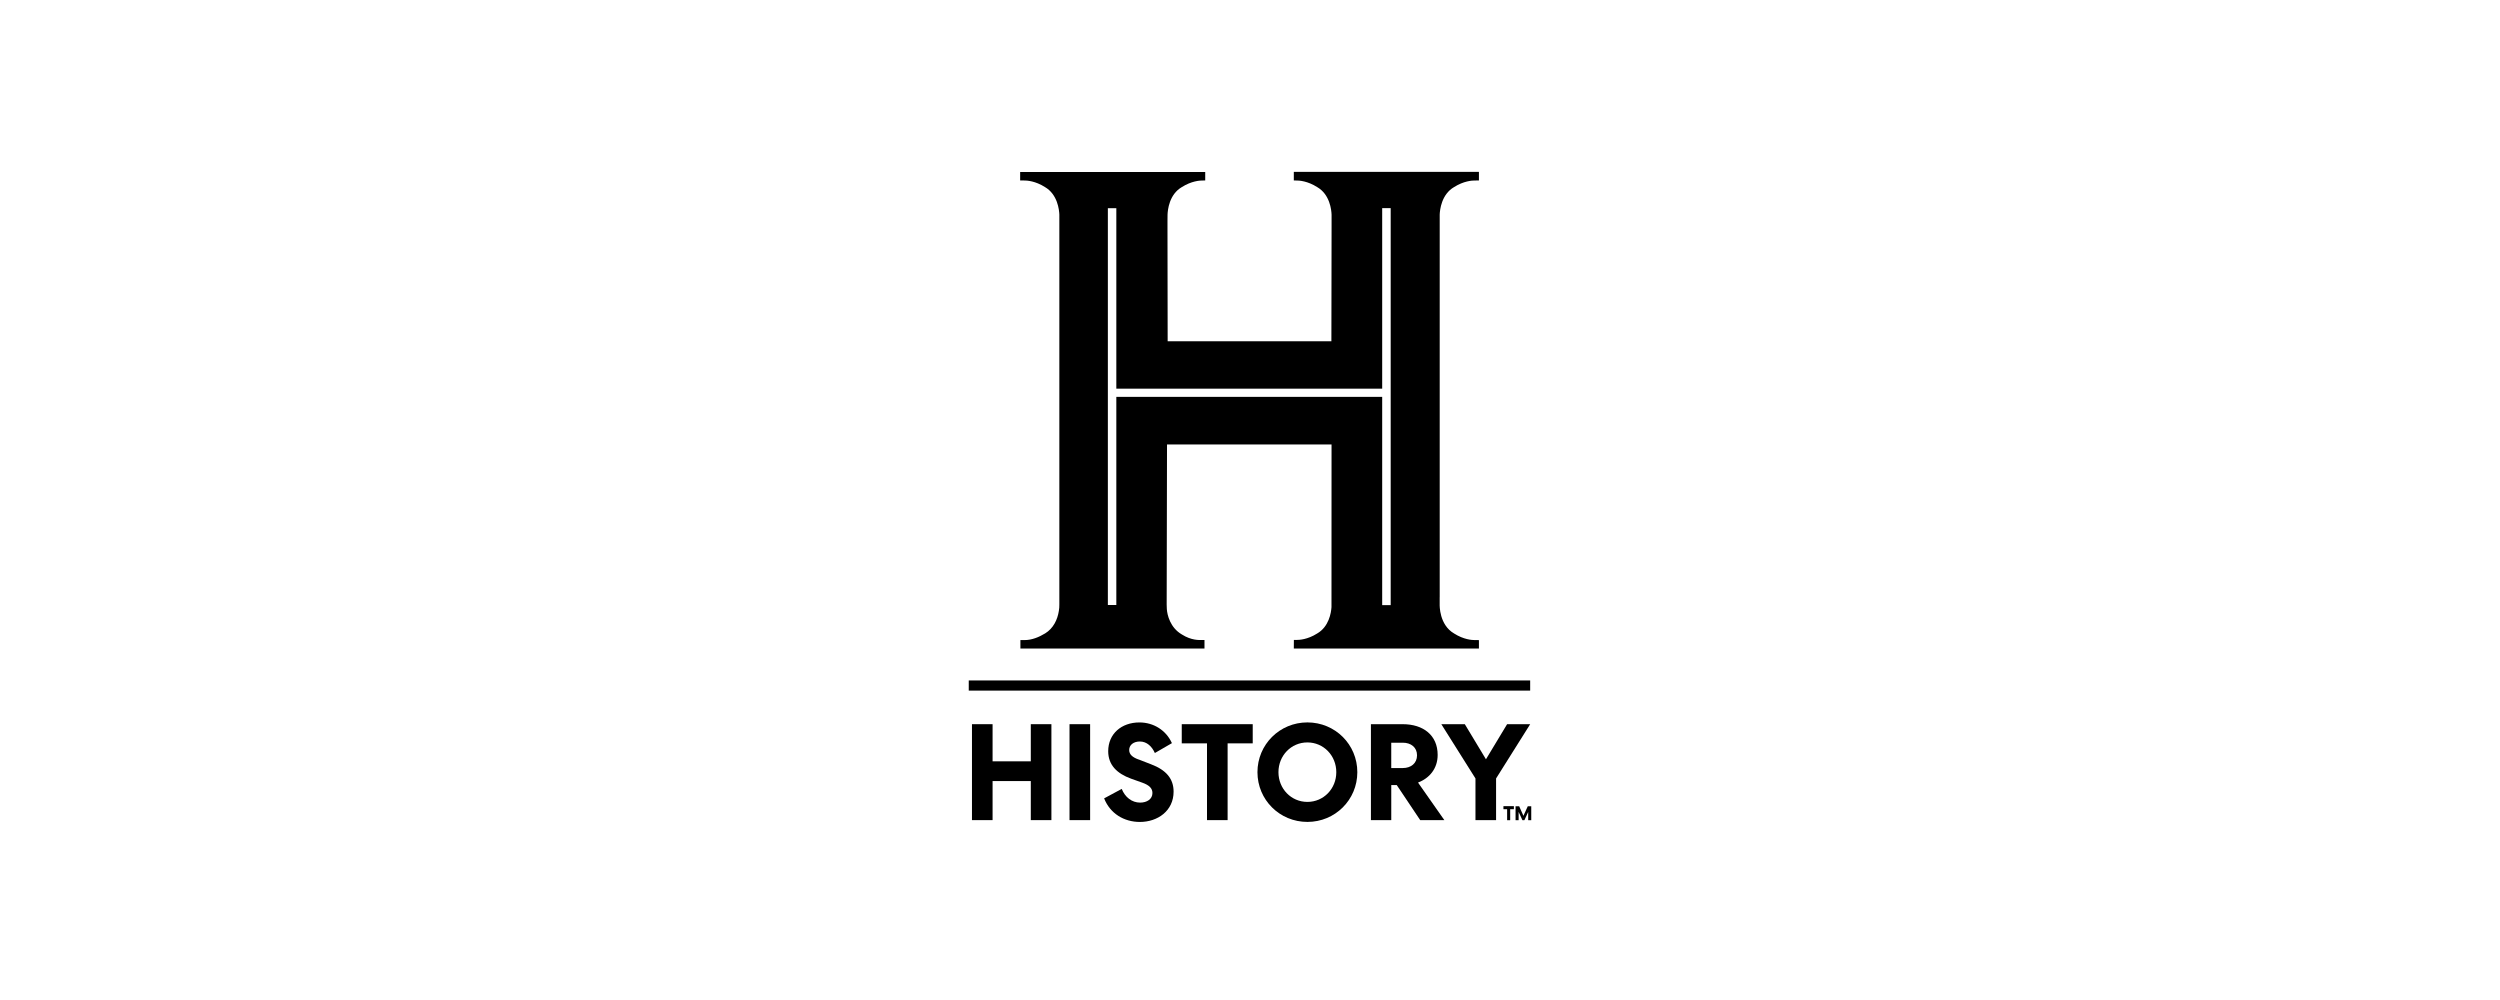 <svg width="160" height="64" viewBox="0 0 160 64" fill="none" xmlns="http://www.w3.org/2000/svg">
<path d="M65.306 41.507V40.965H65.54C65.54 40.965 65.557 40.965 65.572 40.965C66.043 40.965 66.499 40.776 66.896 40.533C67.406 40.219 67.68 39.67 67.768 39.09C67.788 38.956 67.803 38.819 67.798 38.682V38.229V13.734C67.787 13.435 67.687 12.442 66.876 11.971C66.265 11.582 65.726 11.552 65.575 11.552C65.559 11.552 65.548 11.552 65.542 11.552L65.29 11.548V11.009H77.134V11.549L76.973 11.553C76.973 11.553 76.956 11.553 76.94 11.553C76.79 11.553 76.251 11.583 75.637 11.974C74.827 12.443 74.733 13.441 74.723 13.736L74.719 14.153V14.27V14.528L74.73 21.84H85.209L85.221 14.529V14.154V13.741C85.211 13.441 85.114 12.444 84.298 11.973C83.688 11.583 83.149 11.553 82.998 11.553C82.982 11.553 82.971 11.553 82.965 11.553L82.804 11.549V11H94.651V11.549L94.395 11.553C94.39 11.553 94.378 11.553 94.363 11.553C94.213 11.553 93.674 11.583 93.059 11.974C92.252 12.442 92.152 13.435 92.141 13.729V38.227H92.139V38.685C92.138 38.734 92.105 39.99 93.064 40.544C93.674 40.934 94.213 40.964 94.363 40.964C94.38 40.964 94.39 40.964 94.395 40.964L94.651 40.967V41.508H82.804L82.808 40.955H82.968C82.968 40.955 82.982 40.955 82.995 40.955C83.144 40.955 83.679 40.937 84.301 40.542C85.052 40.107 85.191 39.221 85.215 38.859V38.85L85.219 28.445H74.689L74.667 38.692L74.677 38.982C74.701 39.342 74.884 40.169 75.64 40.606C76.25 40.995 76.76 40.961 76.912 40.961C76.929 40.961 76.939 40.961 76.944 40.961H77.087V41.504H65.31L65.306 41.507ZM70.903 38.721H71.445V25.398H88.46V38.728H89.004V13.322H88.46V24.876H71.445V13.323H70.903V38.721Z" fill="black"/>
<path d="M97.931 43.549H62V44.199H97.931V43.549Z" fill="black"/>
<path d="M63.525 48.725H65.971V46.348H67.29V52.488H65.971V49.988H63.525V52.488H62.206V46.348H63.525V48.725Z" fill="black"/>
<path d="M69.768 52.488H68.449V46.348H69.768V52.488Z" fill="black"/>
<path d="M72.866 48.603L73.66 48.911C74.638 49.279 75.11 49.841 75.11 50.665C75.11 51.895 74.088 52.605 72.953 52.605C71.94 52.605 71.049 52.07 70.664 51.096L71.791 50.49C72 51.016 72.436 51.367 72.97 51.367C73.399 51.367 73.756 51.147 73.756 50.754C73.756 50.454 73.555 50.253 73.118 50.095L72.384 49.833C71.493 49.508 70.925 48.964 70.925 48.079C70.925 46.965 71.771 46.236 72.924 46.236C73.834 46.236 74.628 46.737 75.003 47.561L73.911 48.193C73.727 47.781 73.405 47.456 72.95 47.456C72.548 47.456 72.268 47.675 72.268 48C72.268 48.29 72.486 48.467 72.862 48.606L72.866 48.603Z" fill="black"/>
<path d="M77.248 47.575H75.632V46.348H80.174V47.575H78.567V52.488H77.248V47.575Z" fill="black"/>
<path fill-rule="evenodd" clip-rule="evenodd" d="M80.477 49.419C80.477 47.648 81.9 46.234 83.674 46.234C85.448 46.234 86.869 47.646 86.869 49.419C86.869 51.191 85.446 52.603 83.674 52.603C81.901 52.603 80.477 51.191 80.477 49.419ZM81.821 49.419C81.821 50.48 82.634 51.322 83.672 51.322C84.71 51.322 85.525 50.48 85.523 49.419C85.523 48.358 84.71 47.515 83.672 47.515C82.634 47.515 81.821 48.358 81.821 49.419Z" fill="black"/>
<path fill-rule="evenodd" clip-rule="evenodd" d="M89.774 46.348C91.093 46.348 92.01 47.058 92.01 48.313C92.01 49.19 91.485 49.804 90.754 50.085L92.439 52.489H90.894L89.391 50.243H89.041V52.489H87.739V46.349H89.775L89.774 46.348ZM89.04 49.155H89.781C90.305 49.155 90.69 48.847 90.69 48.34C90.69 47.832 90.305 47.533 89.781 47.533H89.04V49.155Z" fill="black"/>
<path d="M95.101 48.594L96.455 46.348H97.932L95.749 49.821V52.488H94.43V49.821L92.245 46.348H93.748L95.101 48.594Z" fill="black"/>
<path d="M96.887 51.594H96.22V51.789H96.456V52.493H96.652V51.789H96.888V51.594H96.887Z" fill="black"/>
<path d="M96.999 51.6H97.228L97.499 52.213L97.778 51.6H98V52.492H97.805V51.962L97.561 52.492H97.435L97.192 51.962V52.492H96.996V51.6H96.999Z" fill="black"/>
</svg>
